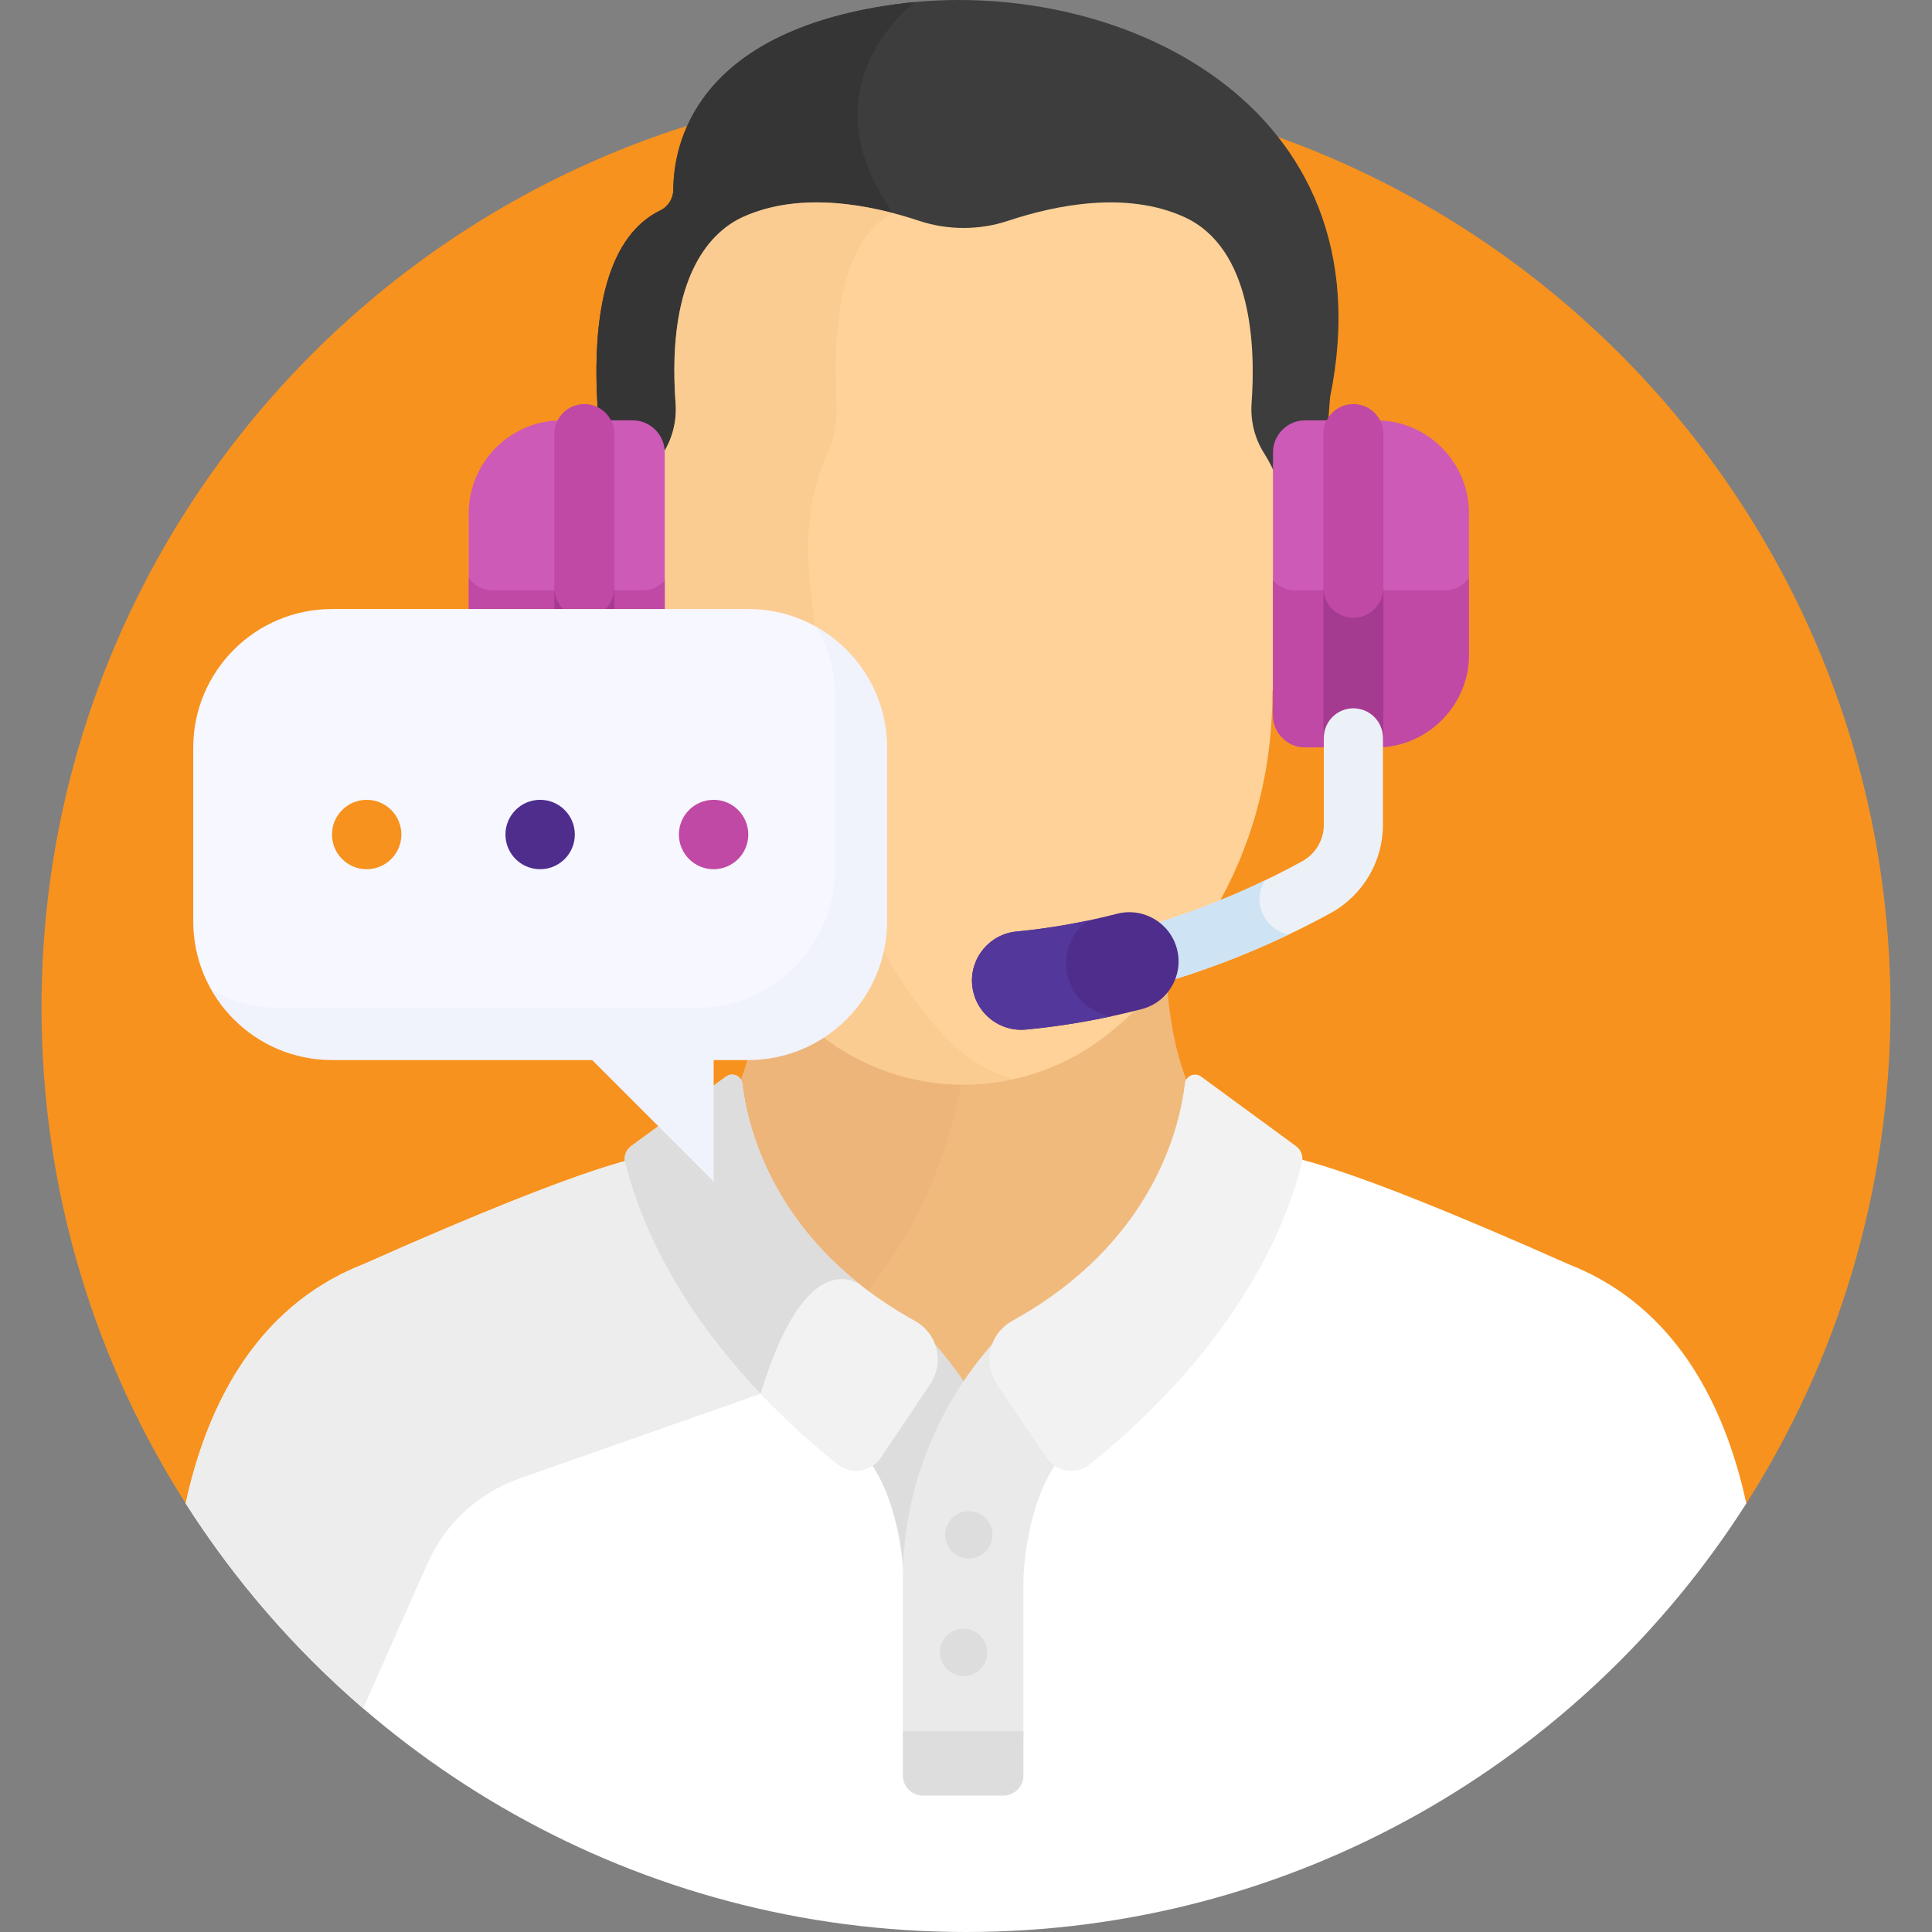 <?xml version="1.0" encoding="utf-8"?>
<!-- Generator: Adobe Illustrator 23.1.1, SVG Export Plug-In . SVG Version: 6.00 Build 0)  -->
<svg version="1.1" id="Layer_1" xmlns="http://www.w3.org/2000/svg" xmlns:xlink="http://www.w3.org/1999/xlink" x="0px" y="0px"
	 viewBox="0 0 512 512" style="enable-background:new 0 0 512 512;" xml:space="preserve">
<rect x="0" y="0" width="512" height="512" fill="#808080" stroke="none"/>
<style type="text/css">
	.st0{fill:#F7921E;}
	.st1{fill:#3D3D3D;}
	.st2{fill:#353535;}
	.st3{fill:#FFFFFF;}
	.st4{fill:#EDEDED;}
	.st5{fill:#F0BA7D;}
	.st6{opacity:0.5;fill:#EAB178;}
	.st7{fill:#FED298;}
	.st8{opacity:0.5;fill:#F9C78C;}
	.st9{fill:#DDDDDD;}
	.st10{fill:#EAEAEA;}
	.st11{fill:#F2F2F2;}
	.st12{fill:#CC5AB6;}
	.st13{fill:#BF49A4;}
	.st14{fill:#A53A91;}
	.st15{fill:#EBF1F7;}
	.st16{fill:#CEE3F4;}
	.st17{fill:#4E2D8D;}
	.st18{fill:#54379B;}
	.st19{fill:#F7F7FF;}
	.st20{opacity:0.35;fill:#E1E7F7;enable-background:new    ;}
</style>
<g>
	<path class="st0" d="M462.157,399.426C486.736,361.24,501,315.787,501,267c0-135.31-109.69-245-245-245S11,131.69,11,267
		c0,48.787,14.264,94.24,38.843,132.426H462.157z"/>
	<path class="st1" d="M237.429,1.118c-53.841,7.336-58.958,37.862-58.982,49.062c-0.005,2.349-1.306,4.525-3.418,5.553
		c-28.006,13.624-12.907,79.287-12.907,79.287c2.813,0.188,5.756,1.327,7.952,2.39c0.537-3.346,1.415-6.64,2.655-9.824
		c0.944-2.427,2.125-4.877,3.601-7.193c2.561-4.018,3.728-8.758,3.38-13.497c-1.007-13.699-0.522-40.691,17.56-48.827
		c15.318-6.893,34.109-2.901,46.092,1.083c7.782,2.588,16.212,2.588,23.994,0c11.983-3.985,30.773-7.976,46.092-1.083
		c18.03,8.113,18.564,34.975,17.569,48.709c-0.346,4.775,0.789,9.564,3.37,13.613c1.524,2.39,2.733,4.925,3.693,7.428
		c1.192,3.112,2.041,6.326,2.565,9.59c2.767-1.341,6.723-2.801,10.107-2.323c0.414-14.358,1.74-29.836,1.74-29.836
		C368.447,27.105,295.401-6.781,237.429,1.118L237.429,1.118z"/>
	<path class="st2" d="M237.302,57.329c-0.191-0.282-0.374-0.567-0.575-0.847C214.4,25.292,237.935,4.15,242.42,0.548
		c-1.674,0.157-3.339,0.344-4.991,0.569c-53.841,7.336-58.958,37.862-58.982,49.062c-0.005,2.349-1.306,4.525-3.418,5.553
		c-28.006,13.624-12.906,79.287-12.906,79.287c2.813,0.188,5.756,1.327,7.952,2.39c0.537-3.346,1.415-6.64,2.654-9.824
		c0.944-2.427,2.125-4.877,3.601-7.193c2.561-4.018,3.728-8.758,3.38-13.497c-1.007-13.699-0.522-40.691,17.56-48.827
		C210.201,52.25,225.606,54.187,237.302,57.329L237.302,57.329z"/>
	<path class="st3" d="M422.091,337.921l0.006-0.014c-1.372-0.654-3.2-1.615-6.376-2.86c-65.345-29.048-72.874-27.745-79.499-29.956
		c0.2,0.196,0.379,0.415,0.511,0.678c-0.234,1.96,1.022,1.638-3.58,13.47c-9.54,23.671-26.884,44.458-46.985,60.354
		c-2.03,1.603-4.84,1.71-6.993,0.273c-3.467-2.315-9.569,19.552-9.238,25.757c0.117,3.723,0.029-0.707,0.06,49.884
		c0,1.993-1.651,3.615-3.681,3.615c-0.17,0-21.273,0-20.632,0c-2.029,0-3.681-1.622-3.681-3.615
		c0.031-50.569-0.057-46.169,0.059-49.879c-0.001-0.041-0.002-0.112-0.003-0.153c-0.853-10.939-6.103-27.7-9.235-25.609
		c-2.153,1.438-4.962,1.331-6.993-0.273c-20.101-15.896-37.446-36.684-46.985-60.354c-4.603-11.832-3.346-11.51-3.58-13.47
		c0.132-0.263,0.311-0.482,0.51-0.678c-6.624,2.211-14.153,0.908-79.498,29.956c-3.177,1.245-5.005,2.206-6.377,2.86l0.007,0.014
		c-24.476,12.6-35.699,37.426-40.702,60.505C92.69,466.704,169.053,512,256,512s163.31-45.296,206.794-113.574
		C457.79,375.346,446.567,350.521,422.091,337.921L422.091,337.921z"/>
	<path class="st4" d="M113.317,414.275c4.668-10.51,13.464-18.629,24.314-22.443l63.928-22.469c0,0-0.764-6.224-2.037-15.635
		c-8.542-10.519-15.685-22.104-20.676-34.49c-4.603-11.832-3.346-11.51-3.58-13.47c0.132-0.263,0.311-0.482,0.51-0.678
		c-6.624,2.211-14.153,0.908-79.498,29.956c-3.176,1.245-5.005,2.206-6.377,2.86l0.007,0.014
		c-24.476,12.6-35.699,37.426-40.702,60.505c12.954,20.34,28.827,38.64,47.028,54.311L113.317,414.275z"/>
	<path class="st5" d="M195.52,288.41l1.096,6.032c0.001,0.001,0.034,0.141,0.034,0.141c0.318,1.388,0.679,2.784,1.074,4.15
		l0.06,0.207c0.133,0.456,0.273,0.919,0.416,1.373l0.086,0.276c0.152,0.477,0.309,0.96,0.479,1.466l0.058,0.166
		c3.609,10.598,11.492,26.045,28.541,39.447c4.419,3.475,9.249,6.668,14.355,9.492c2.293,1.268,3.964,3.197,4.832,5.577
		c0.058,0.158,0.145,0.304,0.256,0.43c2.618,2.946,5.119,6.184,7.435,9.626c0.499,0.74,1.726,0.74,2.223,0
		c2.305-3.43,4.813-6.673,7.451-9.64c0.112-0.125,0.199-0.271,0.256-0.429c0.872-2.376,2.54-4.3,4.826-5.564
		c36.665-20.279,44.549-50.171,46.227-62.969c-4.487-10.275-5.921-22.977-6.256-32.726c-5.415,6.307-11.098,11.582-16.528,15.799
		c-10.58,8.215-23.635,12.678-37.081,12.678c-13.446,0-26.502-4.462-37.081-12.678c-5.431-4.217-11.114-9.492-16.529-15.799
		c-0.335,9.75-1.77,22.453-6.257,32.728L195.52,288.41z"/>
	<path class="st6" d="M218.279,271.264c-5.431-4.217-11.114-9.492-16.529-15.799c-0.335,9.75-1.77,22.453-6.257,32.728l0.027,0.218
		l1.096,6.032c0.001,0.001,0.034,0.141,0.034,0.141c0.318,1.388,0.679,2.784,1.074,4.15l0.06,0.207
		c0.133,0.456,0.273,0.919,0.416,1.373l0.086,0.276c0.152,0.477,0.309,0.96,0.479,1.466l0.057,0.166
		c3.609,10.598,11.492,26.045,28.541,39.447c0.577,0.454,1.18,0.889,1.771,1.333c22.141-25.937,26.226-59.059,26.226-59.059
		C241.913,283.941,228.858,279.479,218.279,271.264L218.279,271.264z"/>
	<path class="st7" d="M338.704,127.58c-1.059-2.764-2.322-5.303-3.752-7.548c-2.446-3.838-3.607-8.527-3.268-13.206
		c1.082-14.933,0.187-41.202-17.961-49.369c-15.242-6.857-33.741-3.21-46.576,1.059c-7.602,2.53-15.975,2.529-23.576,0
		c-12.835-4.269-31.334-7.92-46.576-1.059c-7.804,3.512-20.514,14.611-17.953,49.488c0.338,4.595-0.826,9.243-3.276,13.088
		c-1.39,2.179-2.622,4.639-3.661,7.309c-3.044,7.82-4.029,16.498-2.849,25.097l4.257,30.956c0,51.267,31.018,80.887,44.354,91.243
		c10.644,8.267,23.959,12.82,37.491,12.82c13.532,0,26.847-4.553,37.491-12.82c13.336-10.355,44.354-39.977,44.347-91.151
		l4.263-31.041C342.629,143.933,341.676,135.333,338.704,127.58L338.704,127.58z"/>
	<path class="st8" d="M250.368,274.638c-9.843-10.355-32.737-39.976-32.737-91.243l-3.142-30.956
		c-0.871-8.599-0.144-17.277,2.102-25.097c0.767-2.67,1.676-5.129,2.702-7.309c1.808-3.845,2.667-8.493,2.418-13.088
		c-1.89-34.876,7.49-45.976,13.25-49.488c0.582-0.355,1.171-0.675,1.765-0.975c-12.064-3.158-27.028-4.743-39.732,0.975
		c-7.804,3.512-20.514,14.611-17.953,49.488c0.338,4.595-0.826,9.243-3.276,13.088c-1.39,2.18-2.622,4.639-3.661,7.309
		c-3.044,7.82-4.029,16.498-2.849,25.097l4.257,30.956c0,51.267,31.019,80.887,44.354,91.243
		c10.644,8.267,23.959,12.82,37.491,12.82c4.401,0,8.778-0.49,13.048-1.424C261.868,284.096,255.668,280.217,250.368,274.638z"/>
	<path class="st9" d="M256.3,367.47c-7.307-11.294-14.512-17.225-14.512-17.225l-18.615,29.898
		c13.41,8.632,15.806,29.719,16.233,36.513C240.518,394.822,248.787,378.228,256.3,367.47z"/>
	<path class="st10" d="M271.218,460.212v-41.397c0,0,0.233-28.313,16.326-38.671l-18.615-29.898c0,0-29.663,24.373-29.663,68.57
		v41.397h31.952V460.212z"/>
	<path class="st11" d="M242.367,349.988c-37.126-20.533-44.281-51.102-45.654-62.81c-0.243-2.074-2.643-3.099-4.327-1.864
		l-25.13,18.425c-1.341,0.983-1.985,2.681-1.579,4.293c9.998,39.797,42.14,68.855,56.309,80.057
		c3.606,2.851,8.866,2.025,11.433-1.79c3.629-5.394,8.763-13.023,13.001-19.32C250.376,361.101,248.568,353.418,242.367,349.988
		L242.367,349.988z"/>
	<path class="st9" d="M228.192,340.617c-24.865-19.545-30.302-43.409-31.478-53.439c-0.243-2.073-2.644-3.098-4.327-1.863
		l-25.13,18.424c-1.341,0.984-1.985,2.681-1.579,4.293c6.398,25.467,21.861,46.525,35.882,61.332
		C212.69,332.824,225.105,338.484,228.192,340.617L228.192,340.617z"/>
	<path class="st11" d="M343.461,303.739l-25.13-18.425c-1.684-1.235-4.084-0.21-4.327,1.864
		c-1.373,11.708-8.528,42.277-45.654,62.81c-6.201,3.43-8.008,11.112-4.052,16.992c4.237,6.296,9.371,13.925,13.001,19.32
		c2.566,3.814,7.826,4.641,11.433,1.79c14.169-11.202,46.311-40.26,56.309-80.057C345.445,306.42,344.802,304.722,343.461,303.739
		L343.461,303.739z"/>
	<circle class="st9" cx="256.758" cy="406.745" r="6.277"/>
	<circle class="st9" cx="255.359" cy="437.881" r="6.277"/>
	<path class="st9" d="M239.266,458.813v11.729c0,2.936,2.411,5.316,5.386,5.316h21.181c2.975,0,5.386-2.38,5.386-5.316v-11.729
		H239.266z"/>
	<path class="st12" d="M351.595,194.424v-79.388c0-1.159,0.286-2.252,0.783-3.218v-0.419h-6.536c-4.67,0-8.49,3.821-8.49,8.49
		v69.681c0,4.67,3.821,8.491,8.49,8.491h6.536v-0.419C351.881,196.675,351.595,195.583,351.595,194.424L351.595,194.424z"/>
	<path class="st13" d="M351.595,156.474h-8.447c-2.305,0-4.377-1.028-5.796-2.642v35.738c0,4.67,3.82,8.491,8.49,8.491h6.536v-0.419
		c-0.497-0.967-0.783-2.059-0.783-3.218L351.595,156.474z"/>
	<path class="st12" d="M364.711,111.399c0.642,1.064,1.019,2.306,1.019,3.637v79.388c0,1.331-0.377,2.573-1.019,3.637
		c13.517,0,24.576-11.059,24.576-24.576v-37.51C389.287,122.458,378.228,111.399,364.711,111.399z"/>
	<path class="st13" d="M382.95,156.474h-17.22v37.95c0,1.331-0.377,2.573-1.019,3.637c13.517,0,24.576-11.059,24.576-24.576v-20.338
		C387.887,155.152,385.567,156.474,382.95,156.474L382.95,156.474z"/>
	<path class="st13" d="M358.662,202.374c-4.391,0-7.951-3.559-7.951-7.951v-79.388c0-4.391,3.56-7.951,7.951-7.951
		s7.951,3.56,7.951,7.951v79.388C366.613,198.815,363.054,202.374,358.662,202.374z"/>
	<path class="st12" d="M161.92,194.424v-79.388c0-1.159-0.286-2.252-0.783-3.218v-0.419h6.536c4.67,0,8.49,3.821,8.49,8.49v69.681
		c0,4.67-3.82,8.491-8.49,8.491h-6.536v-0.419C161.635,196.675,161.92,195.583,161.92,194.424L161.92,194.424z"/>
	<path class="st13" d="M170.358,156.474h-8.438v37.95c0,1.159-0.286,2.252-0.783,3.218v0.419h6.536c4.67,0,8.49-3.821,8.49-8.491
		v-35.749C174.745,155.441,172.668,156.474,170.358,156.474L170.358,156.474z"/>
	<path class="st12" d="M148.805,111.399c-0.642,1.064-1.019,2.306-1.019,3.637v79.388c0,1.331,0.377,2.573,1.019,3.637h-0.001
		c-13.517,0-24.576-11.059-24.576-24.576v-37.51C124.229,122.458,135.288,111.399,148.805,111.399L148.805,111.399z"/>
	<path class="st13" d="M147.786,156.474h-17.229c-2.611,0-4.927-1.316-6.328-3.314v20.325c0,13.517,11.059,24.576,24.576,24.576
		c-0.642-1.064-1.019-2.306-1.019-3.637L147.786,156.474L147.786,156.474z"/>
	<path class="st13" d="M154.853,202.374c4.391,0,7.951-3.559,7.951-7.951v-79.388c0-4.391-3.559-7.951-7.951-7.951
		c-4.391,0-7.951,3.56-7.951,7.951v79.388C146.903,198.815,150.462,202.374,154.853,202.374z"/>
	<path class="st14" d="M358.662,163.717c-4.391,0-7.951-3.559-7.951-7.95v38.657c0,4.391,3.56,7.951,7.951,7.951
		s7.951-3.559,7.951-7.951v-38.657C366.613,160.158,363.054,163.717,358.662,163.717z"/>
	<path class="st14" d="M154.853,163.717c-4.391,0-7.951-3.559-7.951-7.95v38.657c0,4.391,3.559,7.951,7.951,7.951
		s7.951-3.559,7.951-7.951v-38.657C162.804,160.158,159.244,163.717,154.853,163.717z"/>
	<path class="st15" d="M308.903,259.9c-3.341,0-6.436-2.155-7.477-5.513c-1.282-4.13,1.029-8.518,5.159-9.798
		c16.724-5.188,30.187-11.758,38.534-16.358c3.523-1.941,5.712-5.648,5.712-9.672v-23.016c0-4.325,3.506-7.831,7.831-7.831
		c4.325,0,7.831,3.505,7.831,7.831v23.016c0,9.731-5.294,18.694-13.816,23.389c-8.985,4.95-23.471,12.021-41.453,17.599
		C310.453,259.786,309.671,259.9,308.903,259.9L308.903,259.9z"/>
	<path class="st16" d="M333.783,238.308c0-1.829,0.526-3.531,1.421-4.981c-7.714,3.704-17.431,7.791-28.619,11.262
		c-4.131,1.281-6.441,5.668-5.159,9.798c1.041,3.359,4.136,5.513,7.477,5.513c0.768,0,1.55-0.114,2.322-0.354
		c11.817-3.665,22.109-7.973,30.338-11.902C337.138,246.834,333.783,242.966,333.783,238.308L333.783,238.308z"/>
	<path class="st17" d="M270.618,272.903c-6.659,0-12.345-5.072-12.979-11.834c-0.673-7.176,4.599-13.54,11.776-14.212
		c8.704-0.817,17.661-2.398,26.619-4.701c6.975-1.8,14.094,2.409,15.89,9.391c1.794,6.98-2.409,14.094-9.391,15.89
		c-10.287,2.645-20.61,4.465-30.681,5.409C271.438,272.884,271.026,272.903,270.618,272.903L270.618,272.903z"/>
	<path class="st18" d="M282.605,256.624c-0.476-5.077,1.791-9.768,5.574-12.64c-6.322,1.328-12.606,2.296-18.764,2.874
		c-7.176,0.673-12.449,7.036-11.776,14.213c0.634,6.762,6.32,11.834,12.979,11.834c0.408,0,0.82-0.019,1.234-0.058
		c7.463-0.699,15.063-1.883,22.685-3.523C288.272,268.336,283.225,263.227,282.605,256.624L282.605,256.624z"/>
	<g>
		<path class="st19" d="M51.206,198.173v45.968c0,20.31,16.464,36.774,36.774,36.774h68.952l32.177,32.177v-32.177h9.194
			c20.31,0,36.774-16.464,36.774-36.774v-45.968c0-20.31-16.464-36.774-36.774-36.774H87.98
			C67.67,161.398,51.206,177.863,51.206,198.173z"/>
		<g>
			<circle class="st13" cx="189.109" cy="221.156" r="9.194"/>
			<circle class="st17" cx="143.142" cy="221.156" r="9.194"/>
			<circle class="st0" cx="97.174" cy="221.156" r="9.194"/>
		</g>
		<path class="st20" d="M74.19,267.124c-6.371,0.001-12.631-1.661-18.162-4.822c6.525,11.502,18.728,18.61,31.952,18.612h68.952
			l32.177,32.177v-32.177h9.194c20.31,0,36.774-16.464,36.774-36.774v-45.968c-0.002-13.224-7.11-25.427-18.612-31.952
			c3.161,5.531,4.823,11.791,4.822,18.162v45.968c0,20.31-16.464,36.774-36.774,36.774L74.19,267.124L74.19,267.124z"/>
	</g>
</g>
</svg>
